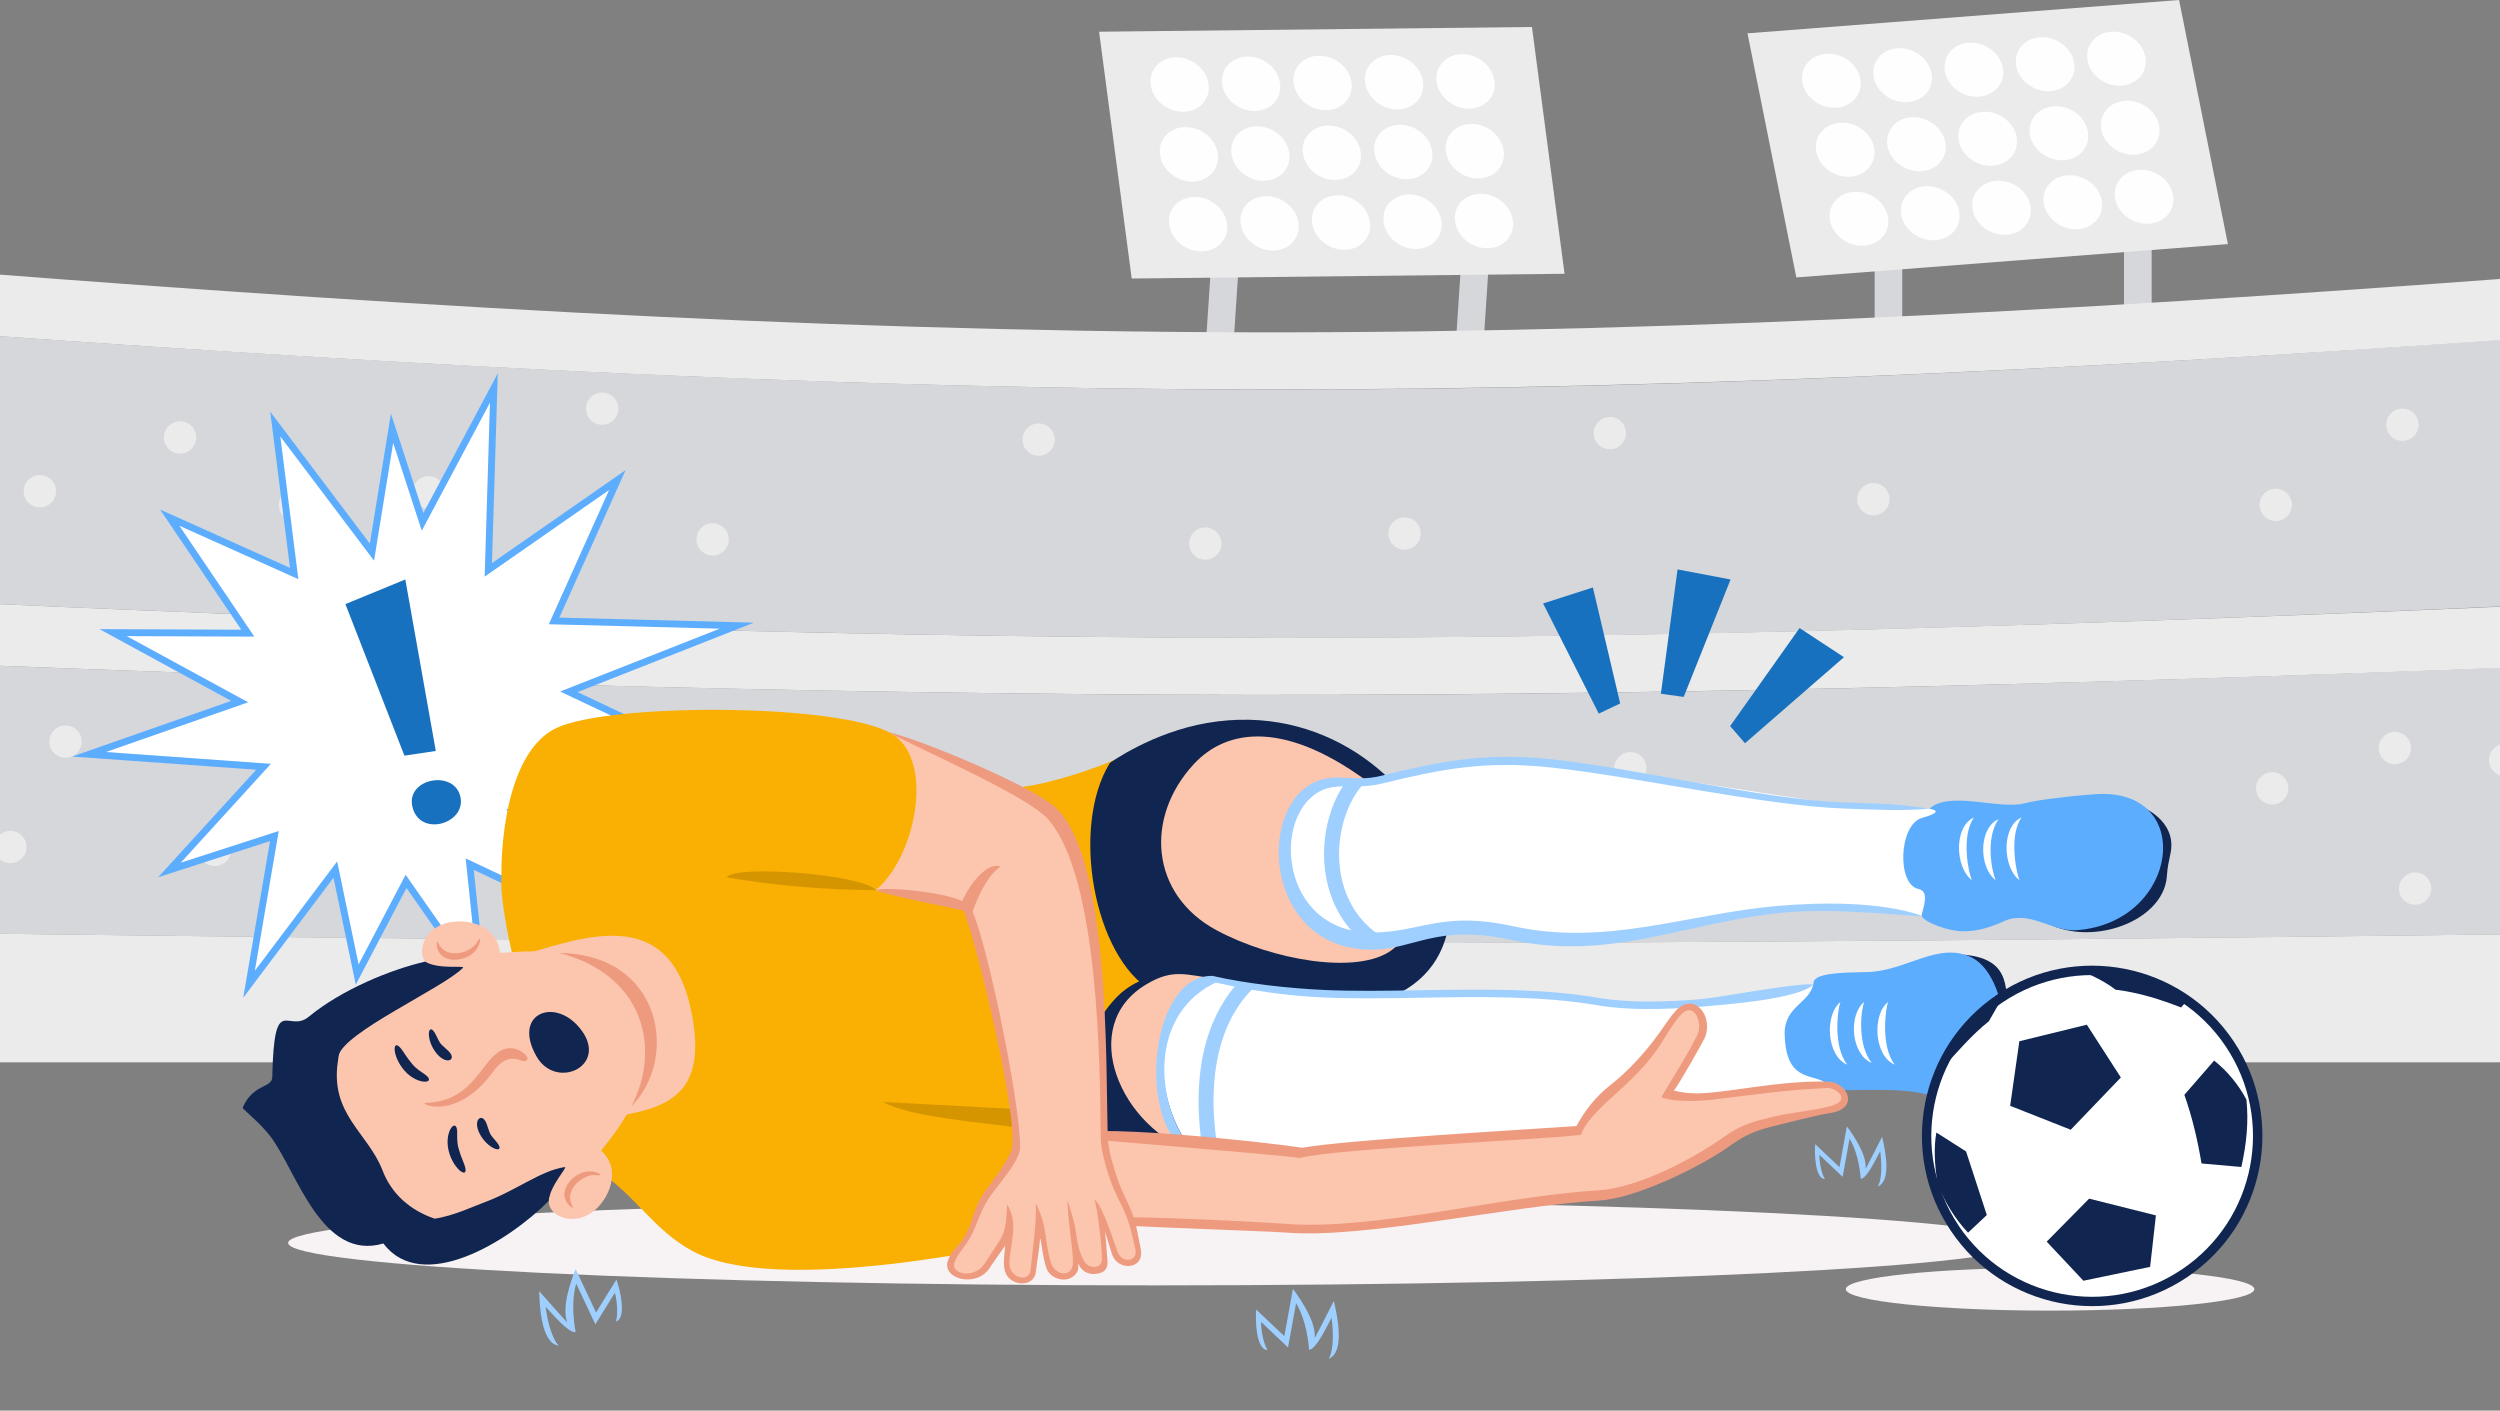 <svg width="358" height="202" viewBox="0 0 358 202" fill="none" xmlns="http://www.w3.org/2000/svg">
<rect x="0" y="0" width="358" height="202" fill="#808080" stroke="none"/>
<g clip-path="url(#clip0_655_10002)">
<path fill-rule="evenodd" clip-rule="evenodd" d="M304.16 34.814H308.116V49.407H304.16V34.814Z" fill="#D5D7DB"/>
<path fill-rule="evenodd" clip-rule="evenodd" d="M268.448 36.574H272.399V49.407H268.448V36.574Z" fill="#D5D7DB"/>
<path fill-rule="evenodd" clip-rule="evenodd" d="M250.241 4.772L312.044 0L319.036 34.956L257.233 39.727L250.241 4.772Z" fill="#EBEBEB"/>
<path fill-rule="evenodd" clip-rule="evenodd" d="M261.48 7.701C263.765 7.524 265.956 9.107 266.381 11.239C266.806 13.364 265.3 15.237 263.021 15.414C260.735 15.591 258.544 14.008 258.119 11.876C257.694 9.75 259.2 7.878 261.48 7.701Z" fill="#FEFEFE"/>
<path fill-rule="evenodd" clip-rule="evenodd" d="M263.458 17.587C265.744 17.41 267.935 18.992 268.36 21.124C268.785 23.25 267.279 25.122 264.999 25.299C262.714 25.477 260.523 23.894 260.098 21.762C259.673 19.636 261.178 17.764 263.458 17.587Z" fill="#FEFEFE"/>
<path fill-rule="evenodd" clip-rule="evenodd" d="M265.437 27.467C267.722 27.29 269.913 28.873 270.338 31.005C270.763 33.131 269.257 35.003 266.978 35.18C264.692 35.357 262.501 33.774 262.076 31.642C261.651 29.516 263.157 27.644 265.437 27.467Z" fill="#FEFEFE"/>
<path fill-rule="evenodd" clip-rule="evenodd" d="M271.685 6.916C273.97 6.738 276.161 8.321 276.586 10.453C277.011 12.585 275.506 14.451 273.226 14.628C270.94 14.806 268.749 13.223 268.324 11.091C267.899 8.965 269.405 7.093 271.685 6.916Z" fill="#FEFEFE"/>
<path fill-rule="evenodd" clip-rule="evenodd" d="M273.663 16.796C275.949 16.619 278.14 18.201 278.565 20.333C278.99 22.459 277.484 24.331 275.204 24.509C272.919 24.686 270.728 23.103 270.303 20.971C269.878 18.845 271.384 16.973 273.663 16.796Z" fill="#FEFEFE"/>
<path fill-rule="evenodd" clip-rule="evenodd" d="M275.642 26.682C277.927 26.505 280.118 28.087 280.543 30.219C280.969 32.345 279.463 34.217 277.183 34.395C274.898 34.572 272.707 32.989 272.281 30.857C271.856 28.725 273.362 26.859 275.642 26.682Z" fill="#FEFEFE"/>
<path fill-rule="evenodd" clip-rule="evenodd" d="M281.89 6.124C284.175 5.947 286.366 7.53 286.791 9.662C287.217 11.788 285.711 13.66 283.431 13.837C281.146 14.014 278.955 12.431 278.529 10.299C278.104 8.167 279.61 6.301 281.89 6.124Z" fill="#FEFEFE"/>
<path fill-rule="evenodd" clip-rule="evenodd" d="M283.868 16.01C286.153 15.833 288.344 17.416 288.769 19.548C289.195 21.674 287.689 23.546 285.409 23.723C283.124 23.9 280.933 22.317 280.507 20.185C280.082 18.059 281.588 16.187 283.868 16.01Z" fill="#FEFEFE"/>
<path fill-rule="evenodd" clip-rule="evenodd" d="M285.846 25.896C288.132 25.719 290.323 27.302 290.748 29.434C291.173 31.56 289.667 33.432 287.388 33.609C285.102 33.786 282.911 32.203 282.486 30.071C282.061 27.945 283.567 26.073 285.846 25.896Z" fill="#FEFEFE"/>
<path fill-rule="evenodd" clip-rule="evenodd" d="M292.095 5.339C294.38 5.162 296.571 6.745 296.996 8.876C297.422 11.002 295.916 12.875 293.636 13.052C291.351 13.229 289.16 11.646 288.734 9.514C288.309 7.388 289.815 5.516 292.095 5.339Z" fill="#FEFEFE"/>
<path fill-rule="evenodd" clip-rule="evenodd" d="M294.073 15.225C296.358 15.047 298.549 16.63 298.974 18.762C299.4 20.888 297.894 22.76 295.614 22.938C293.329 23.115 291.138 21.532 290.712 19.4C290.287 17.274 291.793 15.402 294.073 15.225Z" fill="#FEFEFE"/>
<path fill-rule="evenodd" clip-rule="evenodd" d="M296.051 25.105C298.337 24.928 300.528 26.511 300.953 28.643C301.378 30.769 299.872 32.641 297.593 32.818C295.307 32.995 293.116 31.412 292.691 29.28C292.266 27.154 293.772 25.282 296.051 25.105Z" fill="#FEFEFE"/>
<path fill-rule="evenodd" clip-rule="evenodd" d="M302.299 4.547C304.585 4.37 306.776 5.953 307.201 8.085C307.626 10.211 306.12 12.083 303.841 12.26C301.555 12.437 299.364 10.855 298.939 8.723C298.514 6.597 300.02 4.725 302.299 4.547Z" fill="#FEFEFE"/>
<path fill-rule="evenodd" clip-rule="evenodd" d="M304.278 14.433C306.563 14.256 308.754 15.839 309.18 17.971C309.605 20.097 308.099 21.969 305.819 22.146C303.534 22.323 301.343 20.74 300.918 18.608C300.492 16.483 301.998 14.61 304.278 14.433Z" fill="#FEFEFE"/>
<path fill-rule="evenodd" clip-rule="evenodd" d="M306.256 24.319C308.542 24.142 310.733 25.725 311.158 27.857C311.583 29.983 310.077 31.855 307.798 32.032C305.512 32.209 303.321 30.627 302.896 28.495C302.471 26.369 303.977 24.497 306.256 24.319Z" fill="#FEFEFE"/>
<path fill-rule="evenodd" clip-rule="evenodd" d="M209.208 38.08L213.157 38.342L212.193 52.903L208.245 52.641L209.208 38.08Z" fill="#D5D7DB"/>
<path fill-rule="evenodd" clip-rule="evenodd" d="M173.459 37.479L177.401 37.74L176.554 50.545L172.612 50.284L173.459 37.479Z" fill="#D5D7DB"/>
<path fill-rule="evenodd" clip-rule="evenodd" d="M157.391 4.544L219.374 3.863L224.043 39.204L162.06 39.885L157.391 4.544Z" fill="#EBEBEB"/>
<path fill-rule="evenodd" clip-rule="evenodd" d="M168.412 8.209C170.704 8.183 172.785 9.907 173.069 12.062C173.353 14.212 171.727 15.98 169.44 16.007C167.148 16.033 165.066 14.309 164.783 12.153C164.499 10.004 166.125 8.235 168.412 8.209Z" fill="#FEFEFE"/>
<path fill-rule="evenodd" clip-rule="evenodd" d="M169.733 18.204C172.025 18.178 174.107 19.902 174.39 22.057C174.674 24.207 173.048 25.975 170.762 26.002C168.469 26.028 166.388 24.304 166.104 22.148C165.82 19.999 167.447 18.23 169.733 18.204Z" fill="#FEFEFE"/>
<path fill-rule="evenodd" clip-rule="evenodd" d="M171.055 28.194C173.347 28.168 175.429 29.892 175.713 32.047C175.996 34.196 174.37 35.965 172.084 35.991C169.792 36.017 167.71 34.293 167.427 32.138C167.143 29.988 168.769 28.22 171.055 28.194Z" fill="#FEFEFE"/>
<path fill-rule="evenodd" clip-rule="evenodd" d="M178.646 8.099C180.938 8.073 183.02 9.797 183.303 11.953C183.587 14.108 181.961 15.871 179.675 15.897C177.383 15.923 175.301 14.199 175.017 12.044C174.733 9.894 176.36 8.126 178.646 8.099Z" fill="#FEFEFE"/>
<path fill-rule="evenodd" clip-rule="evenodd" d="M179.968 18.088C182.26 18.062 184.342 19.786 184.626 21.942C184.91 24.091 183.283 25.86 180.997 25.886C178.705 25.912 176.623 24.188 176.34 22.033C176.056 19.883 177.682 18.114 179.968 18.088Z" fill="#FEFEFE"/>
<path fill-rule="evenodd" clip-rule="evenodd" d="M181.289 28.083C183.582 28.057 185.663 29.781 185.947 31.937C186.231 34.086 184.605 35.855 182.318 35.881C180.026 35.907 177.944 34.183 177.661 32.028C177.377 29.872 179.003 28.11 181.289 28.083Z" fill="#FEFEFE"/>
<path fill-rule="evenodd" clip-rule="evenodd" d="M188.881 7.983C191.173 7.957 193.255 9.681 193.539 11.836C193.823 13.986 192.196 15.754 189.91 15.781C187.618 15.807 185.536 14.083 185.253 11.927C184.969 9.772 186.595 8.009 188.881 7.983Z" fill="#FEFEFE"/>
<path fill-rule="evenodd" clip-rule="evenodd" d="M190.203 17.978C192.495 17.952 194.577 19.676 194.86 21.831C195.144 23.981 193.518 25.75 191.231 25.776C188.939 25.802 186.857 24.078 186.574 21.922C186.29 19.773 187.916 18.004 190.203 17.978Z" fill="#FEFEFE"/>
<path fill-rule="evenodd" clip-rule="evenodd" d="M191.524 27.973C193.816 27.947 195.898 29.671 196.181 31.826C196.465 33.976 194.839 35.744 192.553 35.771C190.261 35.797 188.179 34.073 187.895 31.917C187.611 29.768 189.238 27.999 191.524 27.973Z" fill="#FEFEFE"/>
<path fill-rule="evenodd" clip-rule="evenodd" d="M199.116 7.873C201.408 7.847 203.49 9.571 203.773 11.727C204.057 13.876 202.431 15.645 200.144 15.671C197.852 15.697 195.771 13.973 195.487 11.818C195.203 9.668 196.829 7.9 199.116 7.873Z" fill="#FEFEFE"/>
<path fill-rule="evenodd" clip-rule="evenodd" d="M200.437 17.868C202.729 17.842 204.811 19.566 205.094 21.721C205.378 23.871 203.752 25.639 201.466 25.666C199.174 25.692 197.092 23.968 196.808 21.812C196.524 19.663 198.151 17.894 200.437 17.868Z" fill="#FEFEFE"/>
<path fill-rule="evenodd" clip-rule="evenodd" d="M201.759 27.858C204.051 27.832 206.133 29.555 206.416 31.711C206.7 33.86 205.074 35.629 202.788 35.655C200.495 35.681 198.414 33.957 198.13 31.802C197.846 29.652 199.472 27.884 201.759 27.858Z" fill="#FEFEFE"/>
<path fill-rule="evenodd" clip-rule="evenodd" d="M209.351 7.757C211.643 7.731 213.724 9.455 214.008 11.611C214.292 13.76 212.666 15.529 210.379 15.555C208.087 15.581 206.005 13.857 205.722 11.701C205.438 9.552 207.064 7.783 209.351 7.757Z" fill="#FEFEFE"/>
<path fill-rule="evenodd" clip-rule="evenodd" d="M210.672 17.752C212.964 17.726 215.046 19.45 215.329 21.605C215.613 23.755 213.987 25.523 211.701 25.55C209.408 25.576 207.327 23.852 207.043 21.696C206.759 19.547 208.385 17.778 210.672 17.752Z" fill="#FEFEFE"/>
<path fill-rule="evenodd" clip-rule="evenodd" d="M211.994 27.747C214.286 27.721 216.368 29.445 216.651 31.601C216.935 33.75 215.309 35.519 213.022 35.545C210.73 35.571 208.649 33.847 208.365 31.692C208.081 29.542 209.707 27.774 211.994 27.747Z" fill="#FEFEFE"/>
<path fill-rule="evenodd" clip-rule="evenodd" d="M372.784 47.617C309.416 52.206 246.025 55.814 182.645 55.791C117.01 55.767 51.316 51.881 -14.343 47.121V85.874C51.322 88.88 117.016 91.325 182.645 91.343C246.013 91.361 309.416 89.081 372.784 86.187V47.617Z" fill="#D5D7DB"/>
<path fill-rule="evenodd" clip-rule="evenodd" d="M372.784 95.051C309.416 97.555 246.019 99.534 182.645 99.522C117.016 99.51 51.316 97.39 -14.343 94.786V133.538C51.322 134.383 117.022 135.068 182.645 135.074C246.013 135.074 309.41 134.436 372.784 133.621V95.051Z" fill="#D5D7DB"/>
<path fill-rule="evenodd" clip-rule="evenodd" d="M372.784 86.24C308.264 89.134 243.745 91.408 179.22 91.331C114.695 91.254 50.176 88.839 -14.343 85.874V94.78C50.176 97.355 114.695 99.439 179.22 99.504C243.745 99.575 308.264 97.603 372.784 95.099V86.234V86.24Z" fill="#EBEBEB"/>
<path fill-rule="evenodd" clip-rule="evenodd" d="M372.784 38.83C308.264 43.808 243.751 47.712 179.22 47.588C114.683 47.464 50.176 43.306 -14.343 38.216V47.121C50.176 51.828 114.683 55.655 179.22 55.767C243.751 55.879 308.264 52.283 372.784 47.688V38.824V38.83Z" fill="#EBEBEB"/>
<path fill-rule="evenodd" clip-rule="evenodd" d="M372.784 152.124H-14.343V133.533C51.322 134.377 117.022 135.062 182.645 135.068C246.013 135.068 309.41 134.43 372.784 133.615V152.118V152.124Z" fill="#EBEBEB"/>
<path fill-rule="evenodd" clip-rule="evenodd" d="M326.034 69.988C324.759 69.911 323.66 70.879 323.583 72.155C323.507 73.431 324.475 74.529 325.751 74.606C327.026 74.683 328.125 73.714 328.202 72.439C328.278 71.163 327.31 70.064 326.034 69.988Z" fill="#EBEBEB"/>
<path fill-rule="evenodd" clip-rule="evenodd" d="M344.17 58.519C342.895 58.442 341.796 59.411 341.72 60.686C341.643 61.962 342.611 63.06 343.887 63.137C345.163 63.214 346.261 62.245 346.338 60.97C346.415 59.694 345.446 58.596 344.17 58.519Z" fill="#EBEBEB"/>
<path fill-rule="evenodd" clip-rule="evenodd" d="M5.565 68.039C6.84 67.962 7.939 68.931 8.016 70.207C8.092 71.482 7.124 72.581 5.848 72.657C4.573 72.734 3.474 71.766 3.397 70.49C3.321 69.214 4.289 68.116 5.565 68.039Z" fill="#EBEBEB"/>
<path fill-rule="evenodd" clip-rule="evenodd" d="M42.103 69.988C43.378 69.911 44.477 70.879 44.554 72.155C44.63 73.431 43.662 74.529 42.386 74.606C41.111 74.683 40.012 73.714 39.935 72.439C39.859 71.163 40.827 70.064 42.103 69.988Z" fill="#EBEBEB"/>
<path fill-rule="evenodd" clip-rule="evenodd" d="M86.088 56.21C87.364 56.133 88.462 57.102 88.539 58.377C88.616 59.653 87.647 60.751 86.372 60.828C85.096 60.905 83.998 59.936 83.921 58.661C83.844 57.385 84.812 56.287 86.088 56.21Z" fill="#EBEBEB"/>
<path fill-rule="evenodd" clip-rule="evenodd" d="M25.644 60.332C26.919 60.255 28.018 61.224 28.095 62.499C28.171 63.775 27.203 64.873 25.927 64.95C24.652 65.027 23.553 64.058 23.476 62.783C23.4 61.507 24.368 60.409 25.644 60.332Z" fill="#EBEBEB"/>
<path fill-rule="evenodd" clip-rule="evenodd" d="M61.249 68.186C62.524 68.11 63.623 69.078 63.7 70.354C63.776 71.629 62.808 72.728 61.532 72.805C60.257 72.881 59.158 71.913 59.081 70.637C59.005 69.362 59.973 68.263 61.249 68.186Z" fill="#EBEBEB"/>
<path fill-rule="evenodd" clip-rule="evenodd" d="M1.348 118.987C2.624 118.91 3.722 119.879 3.799 121.154C3.876 122.43 2.907 123.528 1.631 123.605C0.356 123.682 -0.743 122.713 -0.819 121.438C-0.896 120.162 0.072 119.064 1.348 118.987Z" fill="#EBEBEB"/>
<path fill-rule="evenodd" clip-rule="evenodd" d="M41.99 104.424C43.266 104.347 44.365 105.315 44.441 106.591C44.518 107.867 43.55 108.965 42.274 109.042C40.998 109.119 39.9 108.15 39.823 106.875C39.746 105.599 40.715 104.5 41.99 104.424Z" fill="#EBEBEB"/>
<path fill-rule="evenodd" clip-rule="evenodd" d="M90.086 106.768C91.362 106.691 92.46 107.659 92.537 108.935C92.614 110.211 91.645 111.309 90.37 111.386C89.094 111.463 87.996 110.494 87.919 109.219C87.842 107.943 88.811 106.844 90.086 106.768Z" fill="#EBEBEB"/>
<path fill-rule="evenodd" clip-rule="evenodd" d="M30.628 119.4C31.904 119.323 33.002 120.292 33.079 121.568C33.156 122.843 32.187 123.942 30.912 124.018C29.636 124.095 28.538 123.127 28.461 121.851C28.384 120.575 29.353 119.477 30.628 119.4Z" fill="#EBEBEB"/>
<path fill-rule="evenodd" clip-rule="evenodd" d="M61.249 113.306C62.524 113.229 63.623 114.198 63.7 115.473C63.776 116.749 62.808 117.847 61.532 117.924C60.257 118.001 59.158 117.032 59.081 115.757C59.005 114.481 59.973 113.383 61.249 113.306Z" fill="#EBEBEB"/>
<path fill-rule="evenodd" clip-rule="evenodd" d="M9.25 103.886C10.525 103.81 11.624 104.778 11.701 106.054C11.777 107.329 10.809 108.428 9.533 108.505C8.258 108.581 7.159 107.613 7.082 106.337C7.006 105.062 7.974 103.963 9.25 103.886Z" fill="#EBEBEB"/>
<path fill-rule="evenodd" clip-rule="evenodd" d="M268.123 69.179C269.399 69.102 270.497 70.07 270.574 71.346C270.651 72.622 269.682 73.72 268.407 73.797C267.131 73.874 266.033 72.905 265.956 71.629C265.879 70.354 266.848 69.255 268.123 69.179Z" fill="#EBEBEB"/>
<path fill-rule="evenodd" clip-rule="evenodd" d="M268.974 116.512C270.25 116.436 271.348 117.404 271.425 118.68C271.502 119.955 270.533 121.054 269.257 121.131C267.982 121.207 266.883 120.239 266.807 118.963C266.73 117.688 267.698 116.589 268.974 116.512Z" fill="#EBEBEB"/>
<path fill-rule="evenodd" clip-rule="evenodd" d="M230.386 59.712C231.662 59.635 232.761 60.604 232.837 61.879C232.914 63.155 231.946 64.254 230.67 64.33C229.394 64.407 228.296 63.438 228.219 62.163C228.142 60.887 229.111 59.789 230.386 59.712Z" fill="#EBEBEB"/>
<path fill-rule="evenodd" clip-rule="evenodd" d="M172.458 75.527C173.733 75.45 174.832 76.419 174.909 77.695C174.985 78.97 174.017 80.069 172.741 80.145C171.466 80.222 170.367 79.254 170.29 77.978C170.214 76.702 171.182 75.604 172.458 75.527Z" fill="#EBEBEB"/>
<path fill-rule="evenodd" clip-rule="evenodd" d="M148.594 60.639C149.869 60.563 150.968 61.531 151.044 62.807C151.121 64.082 150.153 65.181 148.877 65.258C147.601 65.335 146.503 64.366 146.426 63.09C146.349 61.815 147.318 60.716 148.594 60.639Z" fill="#EBEBEB"/>
<path fill-rule="evenodd" clip-rule="evenodd" d="M233.327 107.701C234.603 107.625 235.701 108.593 235.778 109.869C235.855 111.144 234.886 112.243 233.611 112.32C232.335 112.396 231.237 111.428 231.16 110.152C231.083 108.877 232.052 107.778 233.327 107.701Z" fill="#EBEBEB"/>
<path fill-rule="evenodd" clip-rule="evenodd" d="M145.085 127.107C146.361 127.03 147.459 127.999 147.536 129.274C147.613 130.55 146.644 131.648 145.369 131.725C144.093 131.802 142.995 130.834 142.918 129.558C142.841 128.282 143.81 127.184 145.085 127.107Z" fill="#EBEBEB"/>
<path fill-rule="evenodd" clip-rule="evenodd" d="M117.211 114.168C118.486 114.091 119.585 115.06 119.662 116.335C119.738 117.611 118.77 118.709 117.494 118.786C116.219 118.863 115.12 117.894 115.043 116.619C114.967 115.343 115.935 114.245 117.211 114.168Z" fill="#EBEBEB"/>
<path fill-rule="evenodd" clip-rule="evenodd" d="M200.994 74.092C202.27 74.015 203.368 74.984 203.445 76.26C203.522 77.535 202.553 78.634 201.277 78.71C200.002 78.787 198.903 77.819 198.827 76.543C198.75 75.267 199.718 74.169 200.994 74.092Z" fill="#EBEBEB"/>
<path fill-rule="evenodd" clip-rule="evenodd" d="M101.903 74.937C103.179 74.86 104.277 75.828 104.354 77.104C104.431 78.38 103.462 79.478 102.187 79.555C100.911 79.632 99.812 78.663 99.736 77.388C99.659 76.112 100.627 75.013 101.903 74.937Z" fill="#EBEBEB"/>
<path fill-rule="evenodd" clip-rule="evenodd" d="M208.931 119.465C210.207 119.388 211.305 120.357 211.382 121.633C211.459 122.908 210.49 124.007 209.215 124.083C207.939 124.16 206.841 123.192 206.764 121.916C206.687 120.64 207.656 119.542 208.931 119.465Z" fill="#EBEBEB"/>
<path fill-rule="evenodd" clip-rule="evenodd" d="M103.74 122.938C105.016 122.861 106.114 123.83 106.191 125.105C106.268 126.381 105.299 127.48 104.023 127.556C102.748 127.633 101.649 126.665 101.573 125.389C101.496 124.113 102.464 123.015 103.74 122.938Z" fill="#EBEBEB"/>
<path fill-rule="evenodd" clip-rule="evenodd" d="M358.875 106.52C357.6 106.444 356.501 107.412 356.425 108.688C356.348 109.963 357.316 111.062 358.592 111.139C359.868 111.215 360.966 110.247 361.043 108.971C361.12 107.696 360.151 106.597 358.875 106.52Z" fill="#EBEBEB"/>
<path fill-rule="evenodd" clip-rule="evenodd" d="M325.521 110.578C324.245 110.501 323.146 111.469 323.07 112.745C322.993 114.02 323.961 115.119 325.237 115.196C326.513 115.272 327.611 114.304 327.688 113.028C327.765 111.753 326.796 110.654 325.521 110.578Z" fill="#EBEBEB"/>
<path fill-rule="evenodd" clip-rule="evenodd" d="M343.084 104.813C341.808 104.736 340.71 105.705 340.633 106.98C340.556 108.256 341.525 109.355 342.801 109.431C344.076 109.508 345.175 108.54 345.251 107.264C345.328 105.988 344.36 104.89 343.084 104.813Z" fill="#EBEBEB"/>
<path fill-rule="evenodd" clip-rule="evenodd" d="M345.706 124.934C346.981 124.857 348.08 125.825 348.157 127.101C348.233 128.377 347.265 129.475 345.989 129.552C344.714 129.629 343.615 128.66 343.538 127.385C343.462 126.109 344.43 125.01 345.706 124.934Z" fill="#EBEBEB"/>
<path d="M167.574 120.192L163.239 116.837L163.346 117.676L164.45 116.253L163.57 115.573L161.987 117.617L166.73 121.284L167.574 120.192Z" fill="white"/>
<path d="M41.524 81.315L38.695 58.944L52.958 77.842L55.981 59.227L60.623 73.478L71.283 53.464L70.45 80.63L89.59 67.318L80.1 88.443L107.957 89.163L82.704 99.108L96.382 105.569L79.757 108.416L99.205 122.117L74.543 117.233L83.885 132.121L67.846 124.573L69.865 143.855L58.208 127.16L50.944 141.003L47.755 125.69L34.827 142.881L38.666 120.445L22.644 125.625L36.688 110.223L10.331 108.339L33.103 100.366L14.24 90.09L34.55 90.173L22.916 72.964L41.524 81.315Z" fill="#5DADFF"/>
<path d="M40.142 62.505L42.728 82.939L25.691 75.291L36.421 91.165L18.149 91.094L35.535 100.567L15.179 107.689L38.795 109.378L25.892 123.534L39.917 118.999L36.492 139.019L48.28 123.351L51.351 138.103L58.089 125.264L68.483 140.147L66.682 122.926L81.251 129.782L72.481 115.81L94.81 120.233L77.223 107.843L93.115 105.12L80.206 99.026L103.066 90.025L78.588 89.394L87.222 70.171L69.404 82.573L70.16 57.669L60.398 76L56.3 63.421L53.565 80.293L40.142 62.505Z" fill="white"/>
<path fill-rule="evenodd" clip-rule="evenodd" d="M49.461 86.506L57.912 108.209L62.406 107.536L58.042 82.98L49.461 86.506Z" fill="#1771BF"/>
<path fill-rule="evenodd" clip-rule="evenodd" d="M59.111 115.744C60.316 119.849 66.623 117.93 65.956 114.239C65.2 110.057 57.847 111.439 59.111 115.744Z" fill="#1771BF"/>
<path fill-rule="evenodd" clip-rule="evenodd" d="M293.571 181.539C309.729 181.539 322.822 182.915 322.822 184.61C322.822 186.305 309.723 187.681 293.571 187.681C277.419 187.681 264.32 186.305 264.32 184.61C264.32 182.915 277.419 181.539 293.571 181.539Z" fill="#F7F2F3"/>
<path fill-rule="evenodd" clip-rule="evenodd" d="M165.448 171.902C234.036 171.902 289.638 174.624 289.638 177.985C289.638 181.345 234.036 184.067 165.448 184.067C96.86 184.067 41.258 181.345 41.258 177.985C41.258 174.624 96.86 171.902 165.448 171.902Z" fill="#F7F2F3"/>
<path fill-rule="evenodd" clip-rule="evenodd" d="M302.3 114.794C301.207 116.477 291.398 131.017 291.74 131.277C298.024 136.172 309.806 132.399 310.296 125.471C310.408 123.9 310.55 123.576 310.833 122.129C312.008 116.129 303.368 113.89 302.3 114.794Z" fill="#102550"/>
<path fill-rule="evenodd" clip-rule="evenodd" d="M283.153 156.192C289.945 153.269 286.874 152.171 287.287 146.147C287.671 140.578 287.246 137.3 281.311 136.716C272.216 141.127 279.946 156.801 283.153 156.192Z" fill="#102550"/>
<path fill-rule="evenodd" clip-rule="evenodd" d="M149.615 112.083C155.715 110.63 160.074 108.599 160.074 108.599C160.074 108.599 165.59 123.41 167.917 129.511C170.243 135.611 168.791 153.913 168.495 155.07C168.206 156.234 165.59 163.787 165.59 163.787C147.3 165.021 96.73 178.397 88.397 169.067C79.958 159.612 73.698 142.267 71.985 129.198C68.412 101.925 126.731 117.534 149.615 112.089V112.083Z" fill="#FAB003"/>
<path fill-rule="evenodd" clip-rule="evenodd" d="M128.337 158.336C128.337 158.336 140.662 160.462 144.654 160.817C148.646 161.171 152.095 161.596 152.095 161.596C154.611 165.246 160.216 174.842 153.761 176.343C144.589 178.474 111.281 185.703 99.193 179.165C93.47 176.071 91.114 171.199 85.456 167.519L128.343 158.336H128.337Z" fill="#FAB003"/>
<path fill-rule="evenodd" clip-rule="evenodd" d="M158.94 109.248C158.94 109.248 164.969 104.884 172.871 103.526C205.984 97.833 224.079 146.566 187.228 144.399C177.478 143.826 173.167 146.578 164.922 141.853C156.678 137.129 153.253 118.42 158.94 109.248Z" fill="#102550"/>
<path fill-rule="evenodd" clip-rule="evenodd" d="M174.224 133.219C182.155 137.483 194.515 139.698 199.376 135.995C206.108 130.863 201.667 116.376 196.884 112.697C184.151 102.9 175.665 104.352 170.97 109.402C163.906 117.014 164.674 128.087 174.224 133.219Z" fill="#FCC6AE"/>
<path fill-rule="evenodd" clip-rule="evenodd" d="M197.734 111.546C202.004 110.494 210.124 107.884 222.083 109.154C234.036 110.418 262.584 115.39 265.909 115.39C266.901 115.39 279.078 115.508 279.604 116.56C280.85 119.064 276.964 130.585 275.34 131.129C275.34 131.129 258.769 129.215 252.485 130.491C246.202 131.767 231.815 135.133 224.622 135.133C217.429 135.133 215.699 133.314 209.693 133.314C203.687 133.314 199.677 134.589 196.671 134.589C181.889 134.589 180.419 115.993 188.521 112.367C191.173 111.179 194.09 112.449 197.74 111.552L197.734 111.546Z" fill="white"/>
<path fill-rule="evenodd" clip-rule="evenodd" d="M198.449 134.471C197.817 134.542 197.226 134.589 196.671 134.589C196.004 134.589 195.366 134.548 194.752 134.477C192.986 132.918 191.722 131.04 190.889 129.014C189.72 126.186 189.395 123.079 189.72 120.156C190.045 117.227 191.025 114.469 192.454 112.343C192.567 112.177 192.685 112.012 192.797 111.853C193.7 111.888 194.645 111.929 195.649 111.864C195.141 112.337 194.669 112.904 194.244 113.542C193.004 115.39 192.153 117.811 191.864 120.398C191.574 122.991 191.852 125.731 192.88 128.205C193.907 130.697 195.708 132.93 198.454 134.483L198.449 134.471Z" fill="#9ECFFF"/>
<path fill-rule="evenodd" clip-rule="evenodd" d="M276.291 115.81C279.226 113.152 286.313 116.022 289.998 115.018C291.504 114.605 295.697 114.05 299.961 113.731C314.53 112.638 312.162 132.121 297.374 133.202C294.002 133.45 291.173 130.674 287.648 131.649C286.856 131.867 284.275 133.45 280.927 133.355C278.913 133.296 275.541 132.103 275.169 131.111C275.275 130.278 276.451 127.662 274.738 127.308C271.584 126.658 271.915 118.089 275.21 117.132C276.285 116.819 278.393 116.17 276.297 115.815L276.291 115.81Z" fill="#5DADFF"/>
<path fill-rule="evenodd" clip-rule="evenodd" d="M167.822 139.337C167.822 139.337 163.216 139.432 159.985 142.715C156.755 146.005 155.385 150.098 154.942 152.885C154.499 155.672 155.833 166.45 159.967 168.694C162.424 170.029 168.672 171.594 174.129 171.99C198.313 173.738 181.346 142.775 167.828 139.332L167.822 139.337Z" fill="#102550"/>
<path fill-rule="evenodd" clip-rule="evenodd" d="M174.029 140.123C169.777 139.627 168.047 138.653 164.184 140.938C154.074 146.921 160.517 161.655 171.253 165.134C167.243 162.913 161.668 145.887 174.023 140.123H174.029Z" fill="#FCC6AE"/>
<path fill-rule="evenodd" clip-rule="evenodd" d="M261.054 140.584C256.932 142.09 239.168 145.208 228.768 143.412C216.467 141.286 201.561 142.828 189.637 142.296C183.95 142.042 179.568 141.399 174.035 140.123C166.18 143.731 163.901 154.822 170.314 164.295C174.708 166.663 179.846 167.838 185.456 168.187C209.256 169.657 241.867 156.186 261.94 155.413C265.554 151.94 266.7 141.57 261.054 140.584Z" fill="white"/>
<path fill-rule="evenodd" clip-rule="evenodd" d="M179.734 141.275C178.901 141.133 178.063 140.979 177.206 140.808C174.047 144.31 170.031 151.651 172.305 165.263C172.842 165.5 173.391 165.718 173.946 165.925L174.584 165.807C171.809 150.747 176.893 143.85 179.734 141.275Z" fill="#9ECFFF"/>
<path d="M243.816 144.133C238.501 144.6 232.979 144.688 228.674 143.944C220.825 142.592 211.896 142.733 203.368 142.875C198.567 142.952 193.896 143.029 189.608 142.84C184.252 142.598 179.309 141.895 174.088 140.696C165.141 144.978 165.123 156.505 169.925 163.687C174.49 166.12 180.342 167.336 185.486 167.655C211.613 169.273 241.454 154.303 261.941 155.419C243.81 158.354 201.916 169.752 185.427 168.73C180.124 168.399 174.773 167.313 170.06 164.773C162.862 160.899 164.515 139.615 173.627 139.745C178.482 140.867 184.665 141.541 189.667 141.765C193.937 141.954 198.585 141.883 203.362 141.8C211.949 141.659 220.932 141.517 228.863 142.887C233.062 143.613 238.495 143.525 243.728 143.064C246.267 142.84 258.379 140.531 259.661 141.021C257.346 143.106 247.088 143.856 243.822 144.139L243.816 144.133Z" fill="#9ECFFF"/>
<path fill-rule="evenodd" clip-rule="evenodd" d="M282.433 137.159C288.037 140.029 289.785 156.582 279.728 157.238C277.72 157.368 276.356 156.677 274 156.346C271.59 156.015 268.188 156.045 265.856 156.092C262.773 156.157 263.098 156.139 261.255 154.958C259.348 153.742 255.733 154.828 255.562 148.114C255.456 143.991 259.36 143.631 259.702 140.678C259.861 139.296 264.137 139.255 267.314 139.202C272.978 139.102 277.626 134.69 282.439 137.153L282.433 137.159Z" fill="#5DADFF"/>
<path fill-rule="evenodd" clip-rule="evenodd" d="M243.473 148.332C242.204 151.078 240.403 153.783 239.015 156.565C244.401 158.177 256.808 155.059 261.592 155.372C264.037 155.531 264.692 157.858 263.263 158.525C261.627 159.287 257.806 159.831 254.812 160.344C249.09 161.319 247.117 163.776 242.192 166.634C238.353 168.86 233.759 170.91 230.493 171.264C230.316 171.282 230.133 171.264 229.955 171.217C212.782 172.097 193.89 176.544 184.234 175.782C174.047 174.979 163.47 174.648 153.235 174.86L151.629 162.766C160.151 161.833 177.744 163.681 186.531 165.057C192.886 163.953 218.439 162.476 225.91 161.756C226.914 159.724 229.182 156.636 232.064 154.893C233.806 153.34 238.625 147.73 239.924 145.462C241.649 142.456 244.802 145.444 243.468 148.338L243.473 148.332Z" fill="#FCC6AE"/>
<path fill-rule="evenodd" clip-rule="evenodd" d="M69.458 137.844C67.332 138.824 73.403 143.572 75.422 152.844C76.362 157.179 78.558 161.643 80.165 161.431C89.891 158.572 102.677 161.354 98.868 144.269C94.799 125.997 77.058 137.631 69.458 137.844Z" fill="#FCC6AE"/>
<path fill-rule="evenodd" clip-rule="evenodd" d="M78.824 170.974C77.265 174.157 83.359 176.827 86.602 171.612C87.942 169.456 88.214 166.634 86.082 164.791C86.047 164.496 96.57 153.759 91.533 143.489C86.236 133.633 71.861 136.846 71.578 136.385C71.282 132.971 67.733 131.59 64.733 132.021C59.82 132.729 59.276 138.109 62.318 138.635C51.776 143.619 43.006 153.216 49.124 165.754C55.692 178.067 68.601 176.585 78.824 170.974Z" fill="#FCC6AE"/>
<path fill-rule="evenodd" clip-rule="evenodd" d="M60.871 137.702C62.749 138.866 66.67 138.216 66.31 138.582C63.481 141.482 48.936 147.954 48.493 151.244C48.463 151.462 48.434 151.675 48.398 151.893C47.199 159.559 52.686 162.169 54.788 167.626C56.058 170.927 58.668 173.29 62.235 174.512C64.834 174.164 68.158 172.61 69.109 172.268C73.869 170.561 77.359 167.638 80.879 167.124C81.387 167.047 78.735 169.782 78.57 171.979C72.694 177.89 60.404 185.361 54.9 178.067C46.077 180.66 42.546 167.898 38.801 162.837C37.361 160.888 34.721 158.803 34.744 158.632C36.244 155.153 38.955 155.856 38.99 154.232C39.256 141.866 41.187 148.09 44.211 145.598C48.989 141.665 56.034 138.818 60.871 137.708V137.702Z" fill="#102550"/>
<path fill-rule="evenodd" clip-rule="evenodd" d="M70.722 153.322C72.245 151.202 73.787 151.533 74.46 151.811C75.594 152.277 75.86 151.492 75.115 150.901C73.993 150.004 72.056 149.2 69.741 152.277C67.302 155.513 65.412 157.799 60.865 157.941C60.097 158.136 65.548 160.533 70.722 153.322Z" fill="#EE9A7F"/>
<path fill-rule="evenodd" clip-rule="evenodd" d="M82.834 146.997C79.172 142.816 73.414 145.279 76.822 151.267C79.698 156.317 87.612 152.448 82.834 146.997Z" fill="#102550"/>
<path fill-rule="evenodd" clip-rule="evenodd" d="M80.088 136.462C92.289 139.61 94.71 150.246 90.405 158.419C97.185 151.71 94.964 136.663 80.088 136.462Z" fill="#EE9A7F"/>
<path fill-rule="evenodd" clip-rule="evenodd" d="M60.835 153.848C60.363 153.511 59.613 153.086 59.01 152.342C58.343 151.521 58.107 151.137 57.67 150.488C56.146 148.232 56.01 151.19 57.959 153.358C59.92 155.537 62.654 155.129 60.835 153.848Z" fill="#102550"/>
<path fill-rule="evenodd" clip-rule="evenodd" d="M62.702 134.891C63.712 137.56 67.527 136.497 68.342 134.873C68.885 133.786 68.985 134.95 68.135 136.072C67.019 137.542 64.131 137.997 63.021 136.58C62.312 135.67 62.548 134.483 62.702 134.891Z" fill="#EE9A7F"/>
<path fill-rule="evenodd" clip-rule="evenodd" d="M82.072 172.841C80.501 170.461 83.602 167.992 85.391 168.281C86.59 168.476 85.71 167.714 84.299 167.744C82.45 167.779 80.389 169.858 80.891 171.589C81.21 172.699 82.308 173.201 82.072 172.841Z" fill="#EE9A7F"/>
<path fill-rule="evenodd" clip-rule="evenodd" d="M65.472 162.134C65.477 162.718 65.406 163.575 65.678 164.49C65.979 165.506 66.162 165.919 66.446 166.646C67.444 169.179 64.928 167.62 64.243 164.779C63.558 161.927 65.442 159.907 65.472 162.134Z" fill="#102550"/>
<path fill-rule="evenodd" clip-rule="evenodd" d="M64.207 150.494C62.89 149.265 63.15 149.661 62.43 148.208C61.396 146.123 60.853 148.474 62.27 150.523C63.806 152.744 65.589 151.787 64.201 150.494H64.207Z" fill="#102550"/>
<path fill-rule="evenodd" clip-rule="evenodd" d="M69.688 160.935C70.284 162.635 70.025 162.24 71.064 163.474C72.558 165.257 70.19 164.809 68.879 162.689C67.462 160.391 69.056 159.139 69.682 160.935H69.688Z" fill="#102550"/>
<path d="M245.682 156.399C251.174 155.75 256.236 154.734 261.852 154.893C264.474 154.97 266.429 158.702 262.1 159.388C259.566 159.807 256.46 160.663 253.926 161.277C251.257 161.921 249.757 162.618 247.519 164.218C243.408 167.153 234.196 171.6 229.129 171.907C215.563 172.734 195.52 177.4 184.228 176.508C180.95 176.248 153.507 175.439 153.235 174.854C153.206 173.455 181.411 175.043 184.033 175.25C196.742 176.254 214.831 171.293 228.827 170.461C234.544 170.124 242.44 165.972 247.011 162.712C249.338 161.053 251.08 160.598 253.85 159.931C256.454 159.299 259.395 159.104 261.964 158.443C265.372 157.569 262.868 155.744 261.722 155.797C255.627 156.08 251.304 156.748 245.422 157.445C243.633 157.681 239.859 157.887 237.899 157.126C239.198 154.887 241.973 150.547 243.078 148.149C243.863 146.448 242.593 143.177 240.603 145.415C239.794 146.324 239.151 147.346 238.448 148.515C236.499 151.752 234.568 153.759 231.503 156.517C228.662 159.075 226.814 160.976 226.43 162.494C221.835 163.173 191.073 164.46 186.177 165.825C183.224 165.364 151.635 162.801 151.635 162.754C154.387 160.51 181.901 163.634 186.502 164.354C193.051 163.214 217.926 161.791 225.739 161.254C226.944 159.08 228.379 157.126 230.682 155.324C233.162 153.381 235.696 150.6 237.538 148.013C238.454 146.732 239.227 145.545 239.954 144.753C242.511 141.978 245.369 145.326 244.176 148.509C243.733 149.472 240.172 155.726 239.688 156.163C240.621 156.358 242.097 156.819 245.682 156.393V156.399Z" fill="#EE9A7F"/>
<path fill-rule="evenodd" clip-rule="evenodd" d="M124.918 127.332C128.449 128.365 132.53 128.105 138.495 130.149L149.255 115.337C144.778 112.999 135.932 108.64 127.38 104.866C107.626 101.855 106.522 121.928 124.912 127.326L124.918 127.332Z" fill="#FCC6AE"/>
<path fill-rule="evenodd" clip-rule="evenodd" d="M138.081 182.791C140.792 183.069 143.774 178.303 144.276 176.26C144.442 178.746 143.255 182.455 145.605 183.412C146.58 183.807 147.731 183.264 147.855 181.841C148.05 179.591 148.576 176.839 148.883 174.453C149.054 176.165 149.656 183.24 152.408 182.786C154.493 182.437 153.861 179.472 153.737 177.925C154.204 178.587 154.416 180.199 155.107 181.156C156.519 183.099 158.379 181.74 158.06 178.722C157.995 178.132 157.694 175.197 157.499 173.768C158.745 175.929 158.497 181.368 162.017 180.849C165.359 180.358 158.054 166.569 157.948 163.374C157.558 151.261 158.81 121.751 149.721 115.55C144.672 112.107 135.258 123.31 138.501 130.16C140.213 133.781 145.209 156.789 145.387 162.99C145.481 166.397 141.595 169.746 139.995 173.094C138.884 175.427 139.251 176.585 137.774 178.339C136.569 179.768 134.863 182.467 138.087 182.797L138.081 182.791Z" fill="#FCC6AE"/>
<path fill-rule="evenodd" clip-rule="evenodd" d="M127.528 104.985C135.601 109.526 129.199 130.302 120.718 128.973L71.897 128.318C71.389 121.231 72.582 107.583 79.698 104.235C87.257 100.674 119.85 100.662 127.534 104.979L127.528 104.985Z" fill="#FAB003"/>
<path d="M145.469 161.431C140.786 160.734 130.108 159.972 126.482 157.799L144.949 158.785L145.469 161.425V161.431Z" fill="#D49501"/>
<path d="M125.478 127.473C118.297 127.426 111.027 126.841 104.059 125.637C105.334 123.759 123.571 125.235 125.478 127.473Z" fill="#D49501"/>
<path d="M137.479 129.871C138.022 127.981 140.875 123.286 143.32 124.072C140.739 125.654 138.979 131.359 138.973 131.371L137.479 129.871Z" fill="#EE9A7F"/>
<path d="M127.292 104.86C132.046 105.971 147.294 112.384 150.896 115.414C159.017 122.241 158.338 152.454 158.627 162.907C158.68 164.732 159.814 168.694 160.859 170.891C162.737 174.83 162.501 174.671 163.351 178.829C163.907 181.787 160.434 181.911 159.454 180.086C159.088 179.401 158.651 177.559 158.225 176.33C158.385 177.547 158.462 178.716 158.503 179.437C158.58 180.766 159.099 182.419 156.465 182.443C155.385 182.366 154.776 181.764 154.398 180.925C154.428 181.309 154.416 181.669 154.328 181.994C153.359 184.031 150.211 183.37 149.768 181.338C149.396 180.187 149.184 178.403 148.959 177.204C148.794 179.189 148.41 181.315 148.351 182.029C148.203 183.689 146.574 184.096 145.298 183.559C143.172 182.661 143.839 180.199 143.934 178.362C143.225 179.443 142.457 180.435 141.719 181.569C139.817 184.504 134.75 183.146 135.754 180.47C136.298 179.018 137.337 178.392 138.105 177.14C139.233 175.309 139.416 173.017 140.768 171.021C142.15 168.972 144.808 165.83 144.979 163.988C145.475 158.543 140.001 135.54 138.01 130.45C137.945 130.284 127.498 128.359 125.473 127.485C126.093 126.871 137.319 127.792 138.819 129.717C140.792 132.245 146.136 157.669 146.077 164.289C146.06 166.285 142.971 169.533 141.595 171.606C140.331 173.502 139.906 175.539 138.819 177.405C137.999 178.811 137.071 179.584 136.67 180.842C136.132 182.525 139.634 183.169 141.046 180.884C143.597 176.756 144.022 177.399 144.217 172.45C145.918 175.226 144.672 177.907 144.542 180.848C144.489 183.069 147.459 183.754 147.589 181.793C147.831 178.994 148.499 175.019 148.316 172.35C150.081 175.628 149.497 177.671 150.518 180.872C151.02 182.449 153.129 183.004 153.578 181.344C153.92 180.075 152.804 174.5 152.887 171.889C153.276 173.248 153.879 174.913 154.091 176.573C154.239 177.724 154.523 179.496 155.373 180.766C155.94 181.616 157.794 181.823 157.794 180.27C157.794 178.445 157.215 173.301 156.719 171.754C157.865 172.551 159.489 177.825 160.032 179.254C160.729 181.09 163.168 180.653 162.531 178.645C161.686 175.025 161.639 174.653 159.962 171.299C158.775 168.931 157.653 164.98 157.629 163.013C157.517 152.23 157.334 125.843 150.194 117.433C147.259 113.979 132.246 107.589 127.303 104.878L127.292 104.86Z" fill="#EE9A7F"/>
<path d="M216.343 134.584C205.695 132.251 202.512 135.995 196.411 135.995C181.098 135.995 179.834 115.65 188.409 111.936C191.415 110.637 193.978 112.024 197.634 111.127C206.475 108.953 212.764 107.731 222.125 108.723C234.373 110.022 252.113 114.428 263.901 114.912C267.87 115.072 271 114.96 276.291 115.81C272.571 116.152 267.893 115.928 264.066 115.786C252.48 115.355 234.184 111.186 222.036 109.898C212.776 108.918 206.64 110.058 197.9 112.207C194.362 113.076 191.693 112.072 189.301 113.17C182.037 116.513 183.177 133.432 196.364 133.545C203.445 133.545 206.386 130.373 216.709 132.641C230.032 135.564 241.625 130.852 254.612 129.724C260.629 129.204 269.116 129.062 275.169 131.111C274.543 131.454 263.311 129.789 254.464 130.775C241.011 132.275 230.292 137.643 216.343 134.584Z" fill="#9ECFFF"/>
<path d="M282.675 117.067C280.767 119.772 281.925 125.129 282.38 126.044C279.941 124.213 279.787 118.302 282.675 117.067Z" fill="white"/>
<path d="M286.195 117.31C284.287 120.014 285.215 124.816 285.787 126.05C283.348 124.219 283.307 118.55 286.195 117.31Z" fill="white"/>
<path d="M289.484 117.067C287.577 119.772 288.823 125.253 289.189 126.044C286.75 124.213 286.597 118.302 289.484 117.067Z" fill="white"/>
<path d="M264.527 152.46C262.419 149.755 263.169 144.399 263.559 143.483C261.261 145.314 261.545 151.226 264.527 152.46Z" fill="white"/>
<path d="M268.029 152.218C265.921 149.513 266.482 144.712 266.96 143.478C264.663 145.308 265.046 150.978 268.029 152.218Z" fill="white"/>
<path d="M271.336 152.46C269.228 149.755 270.055 144.275 270.368 143.483C268.07 145.314 268.354 151.226 271.336 152.46Z" fill="white"/>
<path fill-rule="evenodd" clip-rule="evenodd" d="M279.923 175.894C272.617 165.027 275.505 150.299 286.372 142.993C297.238 135.688 311.967 138.576 319.272 149.442C326.577 160.309 323.689 175.037 312.823 182.343C301.957 189.648 287.228 186.76 279.923 175.894Z" fill="white"/>
<path d="M280.484 175.516C276.935 170.236 275.86 164.017 276.994 158.236C278.128 152.454 281.465 147.098 286.744 143.554C292.024 140.005 298.242 138.93 304.024 140.064C309.8 141.198 315.144 144.529 318.688 149.791L318.706 149.82C322.255 155.1 323.33 161.319 322.196 167.1C321.062 172.876 317.731 178.22 312.463 181.77L312.44 181.782C307.16 185.331 300.941 186.406 295.16 185.272C289.378 184.138 284.022 180.795 280.478 175.522L280.484 175.516ZM275.677 157.976C274.478 164.1 275.612 170.679 279.368 176.26C283.124 181.847 288.788 185.384 294.912 186.583C301.012 187.776 307.567 186.654 313.137 182.933L313.196 182.892C318.782 179.136 322.314 173.472 323.519 167.348C324.712 161.248 323.59 154.692 319.869 149.123L319.828 149.064C316.072 143.478 310.408 139.94 304.284 138.741C298.16 137.542 291.581 138.676 285.994 142.432C280.407 146.188 276.87 151.852 275.671 157.976H275.677Z" fill="#102550"/>
<path fill-rule="evenodd" clip-rule="evenodd" d="M297.947 139.013C303.333 138.641 308.749 140.123 313.219 143.259L312.327 144.269C309.434 143.147 306.422 142.155 302.92 141.718C301.089 140.223 297.971 139.019 297.953 139.013H297.947Z" fill="#102550"/>
<path fill-rule="evenodd" clip-rule="evenodd" d="M277.779 153.393C279.51 149.307 282.409 145.651 286.372 142.994C286.526 142.887 286.685 142.787 286.839 142.687L284.807 146.242C282.374 148.167 280.035 150.901 277.779 153.393Z" fill="#102550"/>
<path fill-rule="evenodd" clip-rule="evenodd" d="M315.257 166.61L320.961 167.112C321.694 163.87 322.03 160.645 321.682 157.438C320.507 155.271 318.983 153.405 317.064 151.875L312.8 156.777C313.928 159.96 314.696 163.25 315.257 166.61Z" fill="#102550"/>
<path fill-rule="evenodd" clip-rule="evenodd" d="M308.725 174.045L299.164 171.647L293.087 177.801L298.343 183.4L307.898 181.415L308.725 174.045Z" fill="#102550"/>
<path fill-rule="evenodd" clip-rule="evenodd" d="M296.53 161.779L287.854 158.354L289.171 149.105L298.833 146.737L303.705 154.297L296.53 161.779Z" fill="#102550"/>
<path fill-rule="evenodd" clip-rule="evenodd" d="M281.824 176.52L284.512 173.992L281.541 164.891L277.289 162.175C276.911 164.23 277.005 166.758 277.484 169.681C278.553 172.214 279.946 174.529 281.824 176.52Z" fill="#102550"/>
<path d="M88.196 189.258C88.551 188.042 88.32 186.087 88.055 185.118L85.255 189.648C84.34 187.705 83.431 185.762 82.515 183.819C82.32 184.421 81.712 186.861 82.427 190.741C81.464 190.935 79.415 188.502 78.139 187.138C78.299 188.561 78.895 191.597 80.035 192.707C77.472 192.406 77.271 186.878 77.212 184.9C78.393 186.235 81.263 189.453 81.228 189.347C80.448 187.262 81.6 183.843 82.427 181.729L85.356 187.953L88.273 183.229C88.775 184.599 89.797 188.756 88.196 189.258Z" fill="#9ECFFF"/>
<path fill-rule="evenodd" clip-rule="evenodd" d="M220.973 86.417L228.945 102.191L232.01 100.732L228.101 84.126L220.973 86.417Z" fill="#1771BF"/>
<path fill-rule="evenodd" clip-rule="evenodd" d="M240.225 81.539L237.839 99.345L241.105 99.799L247.82 82.986L240.225 81.539Z" fill="#1771BF"/>
<path fill-rule="evenodd" clip-rule="evenodd" d="M257.7 89.937L247.755 103.974L249.887 106.431L264.054 94.112L257.7 89.937Z" fill="#1771BF"/>
<path d="M181.511 193.333C180.856 192.246 180.572 190.297 180.584 189.293L184.447 192.955C184.83 190.841 185.214 188.732 185.598 186.618C185.941 187.15 187.157 189.352 187.458 193.286C188.439 193.227 189.797 190.35 190.677 188.703C190.89 190.12 191.09 193.203 190.275 194.567C192.673 193.622 191.457 188.224 191.002 186.293C190.199 187.888 188.25 191.732 188.262 191.62C188.48 189.406 186.49 186.394 185.149 184.569L183.915 191.337L179.887 187.522C179.757 188.974 179.834 193.256 181.506 193.333H181.511Z" fill="#9ECFFF"/>
<path d="M261.332 168.854C260.765 167.921 260.523 166.238 260.535 165.37L263.866 168.523C264.196 166.704 264.527 164.886 264.858 163.061C265.153 163.521 266.204 165.417 266.464 168.807C267.309 168.76 268.478 166.279 269.24 164.856C269.423 166.078 269.6 168.736 268.891 169.911C270.958 169.096 269.907 164.443 269.517 162.783C268.826 164.153 267.143 167.472 267.155 167.378C267.344 165.47 265.626 162.872 264.474 161.295L263.411 167.13L259.938 163.84C259.826 165.092 259.891 168.783 261.332 168.848V168.854Z" fill="#9ECFFF"/>
</g>
<defs>
<clipPath id="clip0_655_10002">
<rect width="387" height="202" fill="white" transform="translate(-14)"/>
</clipPath>
</defs>
</svg>
